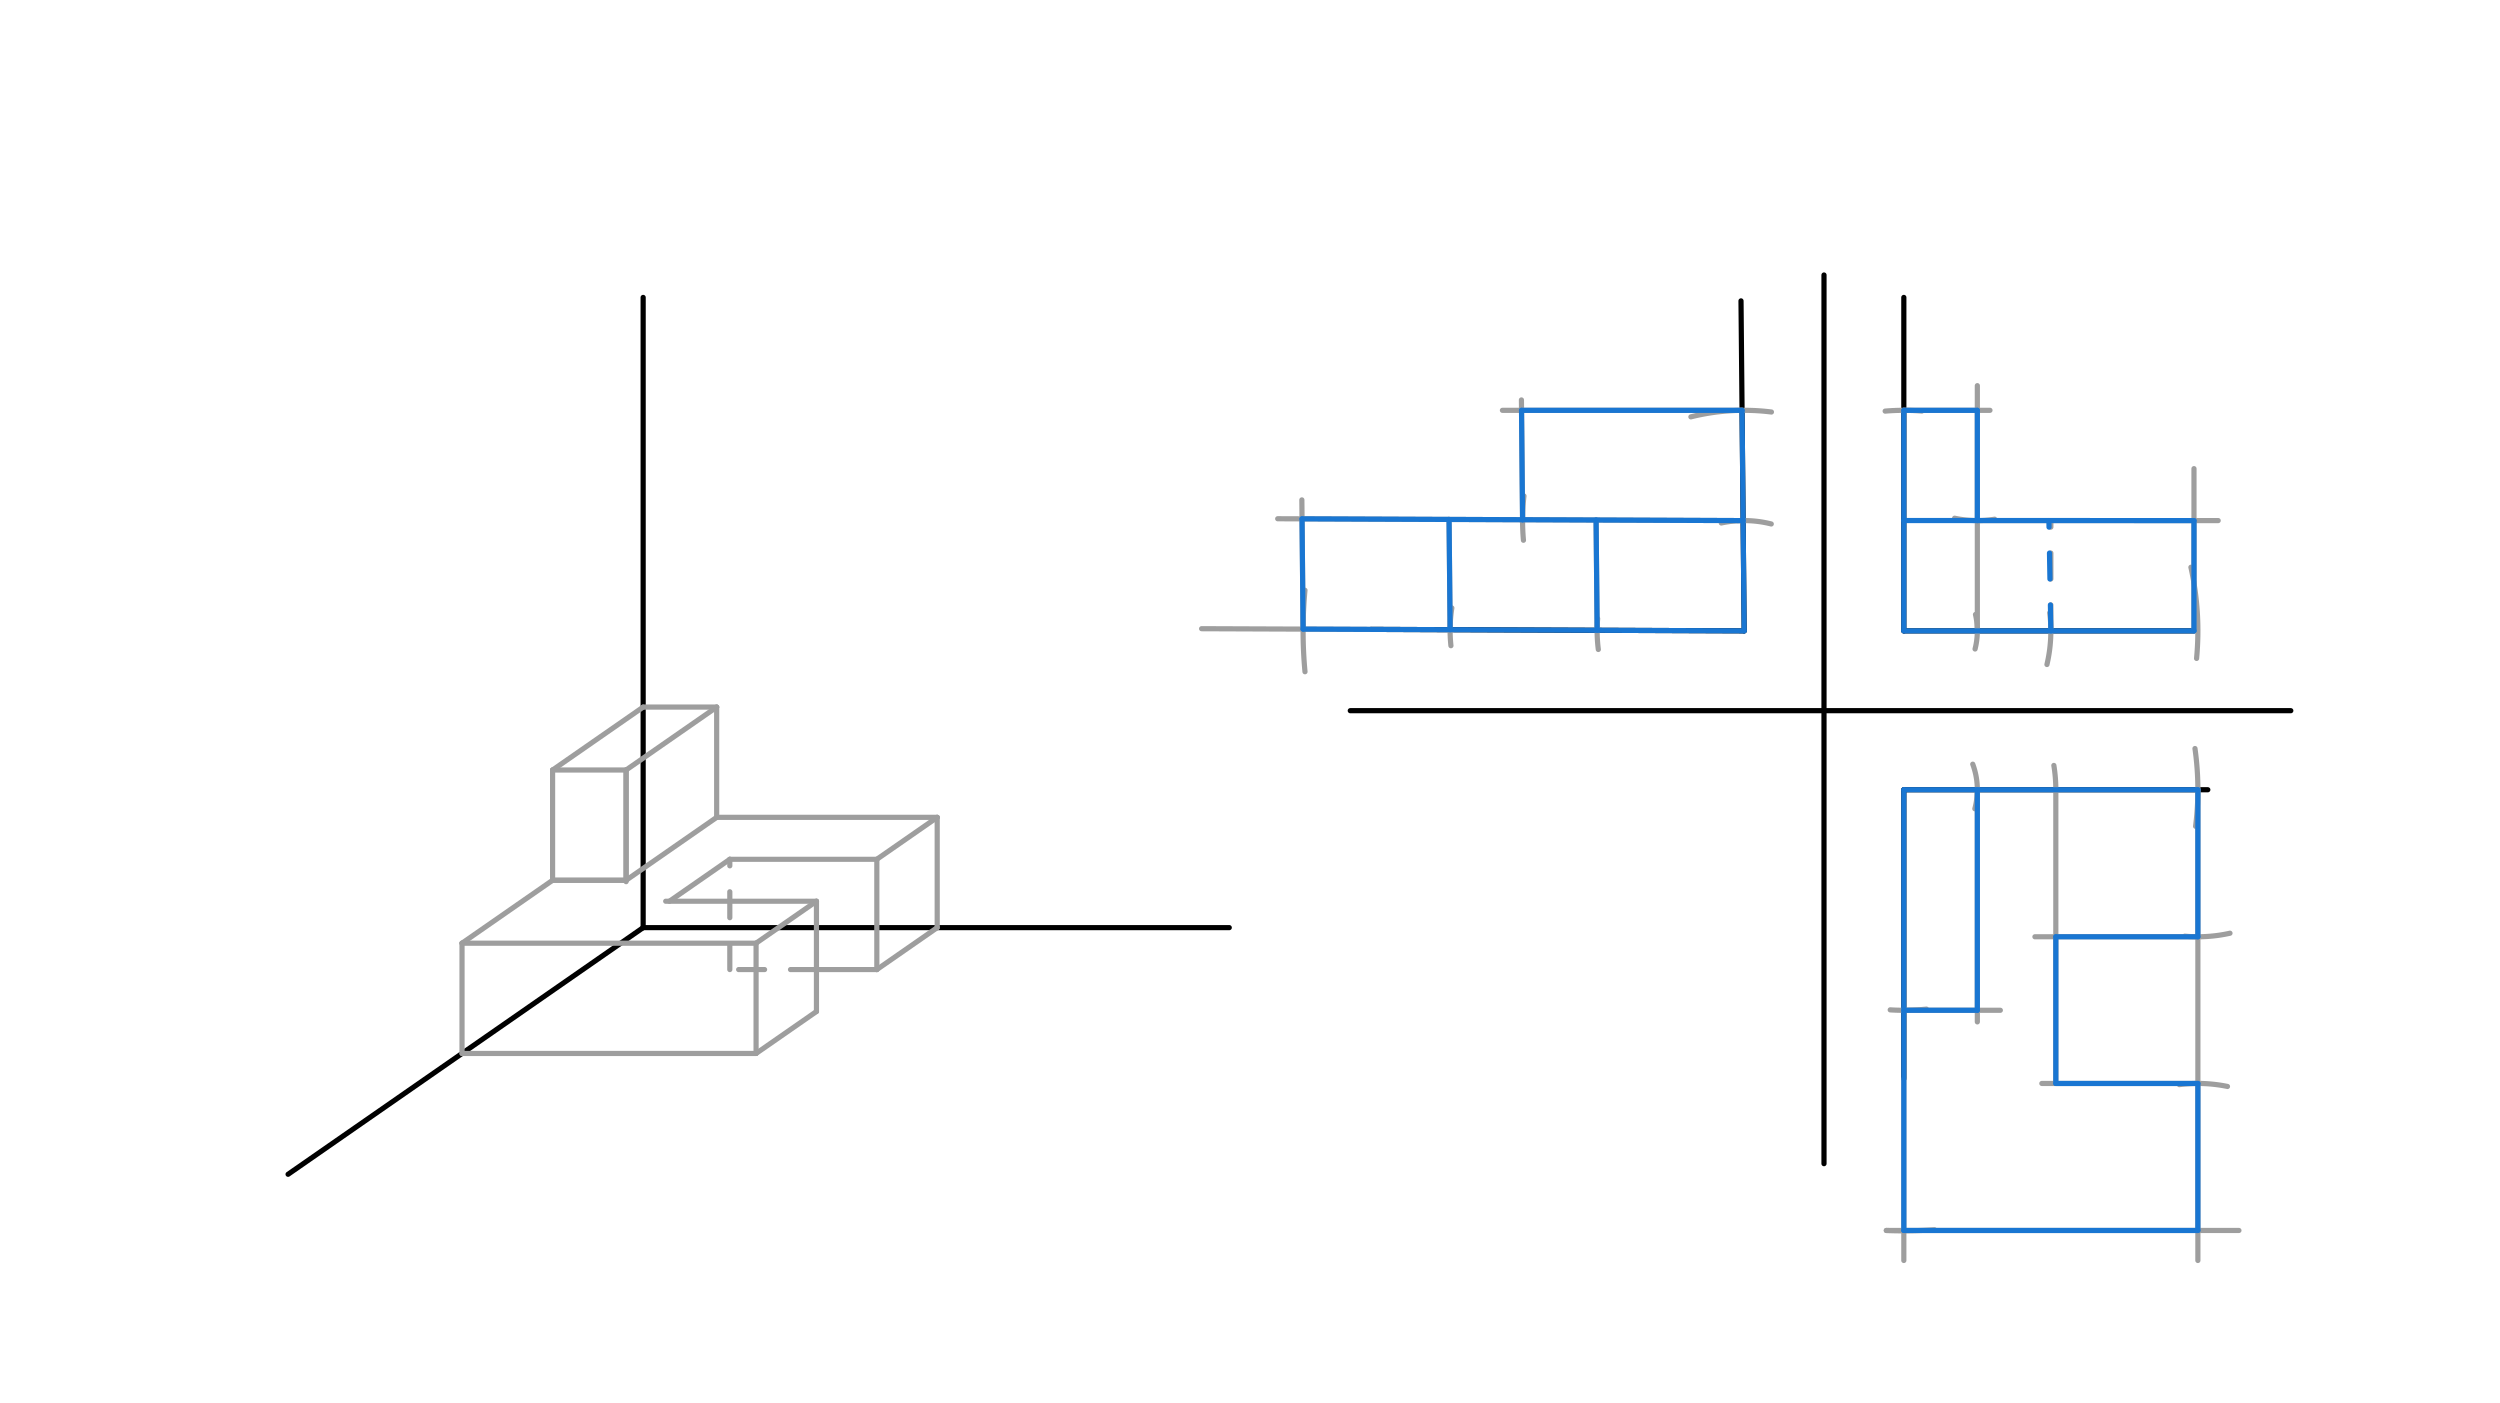 <svg xmlns="http://www.w3.org/2000/svg" class="svg--816" height="100%" preserveAspectRatio="xMidYMid meet" viewBox="0 0 964 541" width="100%"><defs><marker id="marker-arrow" markerHeight="16" markerUnits="userSpaceOnUse" markerWidth="24" orient="auto-start-reverse" refX="24" refY="4" viewBox="0 0 24 8"><path d="M 0 0 L 24 4 L 0 8 z" stroke="inherit"></path></marker></defs><g class="aux-layer--949"></g><g class="main-layer--75a"><g class="element--733"><line stroke="#000000" stroke-dasharray="none" stroke-linecap="round" stroke-width="2" x1="703.333" x2="703.333" y1="448.708" y2="106.042"></line></g><g class="element--733"><line stroke="#000000" stroke-dasharray="none" stroke-linecap="round" stroke-width="2" x1="883.333" x2="520.667" y1="274.042" y2="274.042"></line></g><g class="element--733"><line stroke="#000000" stroke-dasharray="none" stroke-linecap="round" stroke-width="2" x1="734.116" x2="734.116" y1="243.259" y2="114.688"></line></g><g class="element--733"><line stroke="#000000" stroke-dasharray="none" stroke-linecap="round" stroke-width="2" x1="734.116" x2="846" y1="243.259" y2="243.259"></line></g><g class="element--733"><line stroke="#000000" stroke-dasharray="none" stroke-linecap="round" stroke-width="2" x1="672.551" x2="528.667" y1="243.259" y2="242.688"></line></g><g class="element--733"><line stroke="#000000" stroke-dasharray="none" stroke-linecap="round" stroke-width="2" x1="672.551" x2="671.333" y1="243.259" y2="116.021"></line></g><g class="element--733"><line stroke="#000000" stroke-dasharray="none" stroke-linecap="round" stroke-width="2" x1="734.116" x2="851.333" y1="304.526" y2="304.526"></line></g><g class="element--733"><line stroke="#000000" stroke-dasharray="none" stroke-linecap="round" stroke-width="2" x1="734.116" x2="734.116" y1="304.526" y2="416.016"></line></g><g class="element--733"><line stroke="#000000" stroke-dasharray="none" stroke-linecap="round" stroke-width="2" x1="248" x2="474" y1="357.693" y2="357.693"></line></g><g class="element--733"><line stroke="#000000" stroke-dasharray="none" stroke-linecap="round" stroke-width="2" x1="248" x2="111.085" y1="357.693" y2="452.802"></line></g><g class="element--733"><line stroke="#000000" stroke-dasharray="none" stroke-linecap="round" stroke-width="2" x1="248" x2="248" y1="357.693" y2="114.688"></line></g><g class="element--733"><line stroke="#9E9E9E" stroke-dasharray="none" stroke-linecap="round" stroke-width="2" x1="291.544" x2="314.825" y1="406.209" y2="390.037"></line></g><g class="element--733"><line stroke="#9E9E9E" stroke-dasharray="none" stroke-linecap="round" stroke-width="2" x1="338.105" x2="361.386" y1="373.865" y2="357.693"></line></g><g class="element--733"><line stroke="#9E9E9E" stroke-dasharray="none" stroke-linecap="round" stroke-width="2" x1="178.158" x2="291.544" y1="406.209" y2="406.209"></line></g><g class="element--733"><line stroke="#9E9E9E" stroke-dasharray="none" stroke-linecap="round" stroke-width="2" x1="291.544" x2="291.544" y1="406.209" y2="363.689"></line></g><g class="element--733"><line stroke="#9E9E9E" stroke-dasharray="none" stroke-linecap="round" stroke-width="2" x1="338.105" x2="314.825" y1="373.865" y2="373.865"></line></g><g class="element--733"><line stroke="#9E9E9E" stroke-dasharray="none" stroke-linecap="round" stroke-width="2" x1="291.544" x2="314.825" y1="363.689" y2="347.517"></line></g><g class="element--733"><line stroke="#9E9E9E" stroke-dasharray="none" stroke-linecap="round" stroke-width="2" x1="314.825" x2="314.825" y1="390.037" y2="347.517"></line></g><g class="element--733"><line stroke="#9E9E9E" stroke-dasharray="none" stroke-linecap="round" stroke-width="2" x1="338.105" x2="361.386" y1="331.345" y2="315.173"></line></g><g class="element--733"><line stroke="#9E9E9E" stroke-dasharray="none" stroke-linecap="round" stroke-width="2" x1="361.386" x2="361.386" y1="315.173" y2="357.693"></line></g><g class="element--733"><line stroke="#9E9E9E" stroke-dasharray="none" stroke-linecap="round" stroke-width="2" x1="338.105" x2="338.105" y1="373.865" y2="331.345"></line></g><g class="element--733"><line stroke="#9E9E9E" stroke-dasharray="none" stroke-linecap="round" stroke-width="2" x1="178.158" x2="291.544" y1="363.689" y2="363.689"></line></g><g class="element--733"><line stroke="#9E9E9E" stroke-dasharray="none" stroke-linecap="round" stroke-width="2" x1="241.426" x2="241.426" y1="296.911" y2="339.969"></line></g><g class="element--733"><line stroke="#9E9E9E" stroke-dasharray="none" stroke-linecap="round" stroke-width="2" x1="241.426" x2="213.079" y1="339.431" y2="339.431"></line></g><g class="element--733"><line stroke="#9E9E9E" stroke-dasharray="none" stroke-linecap="round" stroke-width="2" x1="213.079" x2="178.158" y1="339.431" y2="363.689"></line></g><g class="element--733"><line stroke="#9E9E9E" stroke-dasharray="none" stroke-linecap="round" stroke-width="2" x1="178.158" x2="178.158" y1="363.689" y2="406.209"></line></g><g class="element--733"><line stroke="#9E9E9E" stroke-dasharray="none" stroke-linecap="round" stroke-width="2" x1="213.079" x2="241.426" y1="339.431" y2="339.431"></line></g><g class="element--733"><line stroke="#9E9E9E" stroke-dasharray="none" stroke-linecap="round" stroke-width="2" x1="241.426" x2="241.426" y1="339.431" y2="296.911"></line></g><g class="element--733"><line stroke="#9E9E9E" stroke-dasharray="none" stroke-linecap="round" stroke-width="2" x1="241.426" x2="213.079" y1="296.911" y2="296.911"></line></g><g class="element--733"><line stroke="#9E9E9E" stroke-dasharray="none" stroke-linecap="round" stroke-width="2" x1="213.079" x2="213.079" y1="296.911" y2="339.431"></line></g><g class="element--733"><line stroke="#9E9E9E" stroke-dasharray="none" stroke-linecap="round" stroke-width="2" x1="213.079" x2="248" y1="296.911" y2="272.653"></line></g><g class="element--733"><line stroke="#9E9E9E" stroke-dasharray="none" stroke-linecap="round" stroke-width="2" x1="248" x2="276.346" y1="272.653" y2="272.653"></line></g><g class="element--733"><line stroke="#9E9E9E" stroke-dasharray="none" stroke-linecap="round" stroke-width="2" x1="276.346" x2="241.426" y1="272.653" y2="296.911"></line></g><g class="element--733"><line stroke="#9E9E9E" stroke-dasharray="none" stroke-linecap="round" stroke-width="2" x1="276.346" x2="276.346" y1="272.653" y2="315.173"></line></g><g class="element--733"><line stroke="#9E9E9E" stroke-dasharray="none" stroke-linecap="round" stroke-width="2" x1="276.346" x2="241.426" y1="315.173" y2="339.431"></line></g><g class="element--733"><line stroke="#9E9E9E" stroke-dasharray="none" stroke-linecap="round" stroke-width="2" x1="276.346" x2="361.386" y1="315.173" y2="315.173"></line></g><g class="element--733"><line stroke="#9E9E9E" stroke-dasharray="none" stroke-linecap="round" stroke-width="2" x1="314.825" x2="256.694" y1="347.517" y2="347.517"></line></g><g class="element--733"><line stroke="#9E9E9E" stroke-dasharray="none" stroke-linecap="round" stroke-width="2" x1="258.132" x2="281.412" y1="347.517" y2="331.345"></line></g><g class="element--733"><line stroke="#9E9E9E" stroke-dasharray="none" stroke-linecap="round" stroke-width="2" x1="281.412" x2="338.105" y1="331.345" y2="331.345"></line></g><g class="element--733"><line stroke="#9E9E9E" stroke-dasharray="10" stroke-linecap="round" stroke-width="2" x1="314.825" x2="281.412" y1="373.865" y2="373.865"></line></g><g class="element--733"><line stroke="#9E9E9E" stroke-dasharray="10" stroke-linecap="round" stroke-width="2" x1="281.412" x2="281.412" y1="373.865" y2="331.345"></line></g><g class="element--733"><path d="M 844.819 218.742 A 113.386 113.386 0 0 1 847.003 253.885" fill="none" stroke="#9E9E9E" stroke-dasharray="none" stroke-linecap="round" stroke-width="2"></path></g><g class="element--733"><path d="M 726.922 158.525 A 85.039 85.039 0 0 1 741.066 158.504" fill="none" stroke="#9E9E9E" stroke-dasharray="none" stroke-linecap="round" stroke-width="2"></path></g><g class="element--733"><path d="M 761.752 236.953 A 28.346 28.346 0 0 1 761.586 250.252" fill="none" stroke="#9E9E9E" stroke-dasharray="none" stroke-linecap="round" stroke-width="2"></path></g><g class="element--733"><line stroke="#9E9E9E" stroke-dasharray="none" stroke-linecap="round" stroke-width="2" x1="734.116" x2="767.333" y1="158.22" y2="158.22"></line></g><g class="element--733"><line stroke="#9E9E9E" stroke-dasharray="none" stroke-linecap="round" stroke-width="2" x1="762.462" x2="762.462" y1="243.259" y2="148.708"></line></g><g class="element--733"><path d="M 753.695 199.826 A 42.52 42.52 0 0 0 769.136 200.213" fill="none" stroke="#9E9E9E" stroke-dasharray="none" stroke-linecap="round" stroke-width="2"></path></g><g class="element--733"><line stroke="#9E9E9E" stroke-dasharray="none" stroke-linecap="round" stroke-width="2" x1="762.462" x2="855.333" y1="200.74" y2="200.74"></line></g><g class="element--733"><line stroke="#9E9E9E" stroke-dasharray="none" stroke-linecap="round" stroke-width="2" x1="846" x2="846" y1="243.259" y2="180.708"></line></g><g class="element--733"><path d="M 789.305 256.231 A 56.693 56.693 0 0 0 790.382 236.315" fill="none" stroke="#9E9E9E" stroke-dasharray="none" stroke-linecap="round" stroke-width="2"></path></g><g class="element--733"><line stroke="#9E9E9E" stroke-dasharray="10" stroke-linecap="round" stroke-width="2" x1="790.809" x2="790.809" y1="243.259" y2="200.74"></line></g><g class="element--733"><line stroke="#1976D2" stroke-dasharray="none" stroke-linecap="round" stroke-width="2" x1="734.116" x2="762.462" y1="158.22" y2="158.22"></line></g><g class="element--733"><line stroke="#1976D2" stroke-dasharray="none" stroke-linecap="round" stroke-width="2" x1="762.462" x2="762.462" y1="158.22" y2="200.74"></line></g><g class="element--733"><line stroke="#1976D2" stroke-dasharray="none" stroke-linecap="round" stroke-width="2" x1="846" x2="734.116" y1="200.74" y2="200.708"></line></g><g class="element--733"><line stroke="#1976D2" stroke-dasharray="none" stroke-linecap="round" stroke-width="2" x1="734.116" x2="734.116" y1="158.22" y2="243.259"></line></g><g class="element--733"><line stroke="#1976D2" stroke-dasharray="none" stroke-linecap="round" stroke-width="2" x1="734.116" x2="846" y1="243.259" y2="243.259"></line></g><g class="element--733"><line stroke="#1976D2" stroke-dasharray="none" stroke-linecap="round" stroke-width="2" x1="846" x2="846" y1="243.259" y2="200.74"></line></g><g class="element--733"><line stroke="#1976D2" stroke-dasharray="10" stroke-linecap="round" stroke-width="2" x1="790.809" x2="790.058" y1="243.259" y2="200.724"></line></g><g class="element--733"><line stroke="#9E9E9E" stroke-dasharray="none" stroke-linecap="round" stroke-width="2" x1="528.667" x2="463.337" y1="242.688" y2="242.428"></line></g><g class="element--733"><path d="M 503.194 227.609 A 170.079 170.079 0 0 0 503.204 259.015" fill="none" stroke="#9E9E9E" stroke-dasharray="none" stroke-linecap="round" stroke-width="2"></path></g><g class="element--733"><path d="M 683.064 158.872 A 85.039 85.039 0 0 0 652.016 160.736" fill="none" stroke="#9E9E9E" stroke-dasharray="none" stroke-linecap="round" stroke-width="2"></path></g><g class="element--733"><path d="M 682.995 202.042 A 42.52 42.52 0 0 0 663.739 201.663" fill="none" stroke="#9E9E9E" stroke-dasharray="none" stroke-linecap="round" stroke-width="2"></path></g><g class="element--733"><line stroke="#9E9E9E" stroke-dasharray="none" stroke-linecap="round" stroke-width="2" x1="672.144" x2="492.68" y1="200.742" y2="200.028"></line></g><g class="element--733"><line stroke="#9E9E9E" stroke-dasharray="none" stroke-linecap="round" stroke-width="2" x1="502.474" x2="501.997" y1="242.583" y2="192.759"></line></g><g class="element--733"><path d="M 616.054 238.545 A 56.693 56.693 0 0 0 616.313 250.427" fill="none" stroke="#9E9E9E" stroke-dasharray="none" stroke-linecap="round" stroke-width="2"></path></g><g class="element--733"><path d="M 559.823 234.426 A 56.693 56.693 0 0 0 559.478 248.974" fill="none" stroke="#9E9E9E" stroke-dasharray="none" stroke-linecap="round" stroke-width="2"></path></g><g class="element--733"><line stroke="#9E9E9E" stroke-dasharray="none" stroke-linecap="round" stroke-width="2" x1="615.858" x2="615.452" y1="243.034" y2="200.517"></line></g><g class="element--733"><line stroke="#9E9E9E" stroke-dasharray="none" stroke-linecap="round" stroke-width="2" x1="559.166" x2="558.759" y1="242.809" y2="200.291"></line></g><g class="element--733"><path d="M 587.637 191.244 A 85.039 85.039 0 0 0 587.443 208.32" fill="none" stroke="#9E9E9E" stroke-dasharray="none" stroke-linecap="round" stroke-width="2"></path></g><g class="element--733"><line stroke="#9E9E9E" stroke-dasharray="none" stroke-linecap="round" stroke-width="2" x1="671.737" x2="579.333" y1="158.224" y2="158.224"></line></g><g class="element--733"><line stroke="#9E9E9E" stroke-dasharray="none" stroke-linecap="round" stroke-width="2" x1="587.105" x2="586.663" y1="200.404" y2="154.214"></line></g><g class="element--733"><line stroke="#1976D2" stroke-dasharray="none" stroke-linecap="round" stroke-width="2" x1="502.474" x2="672.551" y1="242.583" y2="243.259"></line></g><g class="element--733"><line stroke="#1976D2" stroke-dasharray="none" stroke-linecap="round" stroke-width="2" x1="672.551" x2="671.737" y1="243.259" y2="158.224"></line></g><g class="element--733"><line stroke="#1976D2" stroke-dasharray="none" stroke-linecap="round" stroke-width="2" x1="671.737" x2="586.702" y1="158.224" y2="158.224"></line></g><g class="element--733"><line stroke="#1976D2" stroke-dasharray="none" stroke-linecap="round" stroke-width="2" x1="586.702" x2="587.105" y1="158.224" y2="200.404"></line></g><g class="element--733"><line stroke="#1976D2" stroke-dasharray="none" stroke-linecap="round" stroke-width="2" x1="587.105" x2="502.067" y1="200.404" y2="200.066"></line></g><g class="element--733"><line stroke="#1976D2" stroke-dasharray="none" stroke-linecap="round" stroke-width="2" x1="502.067" x2="502.474" y1="200.066" y2="242.583"></line></g><g class="element--733"><line stroke="#1976D2" stroke-dasharray="none" stroke-linecap="round" stroke-width="2" x1="558.759" x2="559.166" y1="200.291" y2="242.809"></line></g><g class="element--733"><line stroke="#1976D2" stroke-dasharray="none" stroke-linecap="round" stroke-width="2" x1="615.452" x2="615.858" y1="200.517" y2="243.034"></line></g><g class="element--733"><line stroke="#1976D2" stroke-dasharray="none" stroke-linecap="round" stroke-width="2" x1="587.105" x2="672.144" y1="200.404" y2="200.742"></line></g><g class="element--733"><line stroke="#9E9E9E" stroke-dasharray="none" stroke-linecap="round" stroke-width="2" x1="734.116" x2="734.116" y1="416.016" y2="486.042"></line></g><g class="element--733"><path d="M 727.369 474.471 A 170.079 170.079 0 0 0 745.918 474.195" fill="none" stroke="#9E9E9E" stroke-dasharray="none" stroke-linecap="round" stroke-width="2"></path></g><g class="element--733"><path d="M 846.383 288.641 A 113.386 113.386 0 0 1 846.622 318.618" fill="none" stroke="#9E9E9E" stroke-dasharray="none" stroke-linecap="round" stroke-width="2"></path></g><g class="element--733"><path d="M 760.695 294.674 A 28.346 28.346 0 0 1 761.497 311.859" fill="none" stroke="#9E9E9E" stroke-dasharray="none" stroke-linecap="round" stroke-width="2"></path></g><g class="element--733"><path d="M 792.725 304.526 A 58.609 58.609 0 0 0 791.971 295.158" fill="none" stroke="#9E9E9E" stroke-dasharray="none" stroke-linecap="round" stroke-width="2"></path></g><g class="element--733"><line stroke="#9E9E9E" stroke-dasharray="none" stroke-linecap="round" stroke-width="2" x1="727.369" x2="863.333" y1="474.471" y2="474.471"></line></g><g class="element--733"><line stroke="#9E9E9E" stroke-dasharray="none" stroke-linecap="round" stroke-width="2" x1="847.502" x2="847.502" y1="304.526" y2="486.042"></line></g><g class="element--733"><path d="M 728.871 389.403 A 85.039 85.039 0 0 0 742.826 389.118" fill="none" stroke="#9E9E9E" stroke-dasharray="none" stroke-linecap="round" stroke-width="2"></path></g><g class="element--733"><line stroke="#9E9E9E" stroke-dasharray="none" stroke-linecap="round" stroke-width="2" x1="762.462" x2="762.462" y1="304.526" y2="394.042"></line></g><g class="element--733"><line stroke="#9E9E9E" stroke-dasharray="none" stroke-linecap="round" stroke-width="2" x1="734.116" x2="771.333" y1="389.565" y2="389.565"></line></g><g class="element--733"><path d="M 859.878 359.851 A 56.693 56.693 0 0 1 842.451 360.993" fill="none" stroke="#9E9E9E" stroke-dasharray="none" stroke-linecap="round" stroke-width="2"></path></g><g class="element--733"><path d="M 858.912 418.938 A 56.693 56.693 0 0 0 840.352 418.23" fill="none" stroke="#9E9E9E" stroke-dasharray="none" stroke-linecap="round" stroke-width="2"></path></g><g class="element--733"><line stroke="#9E9E9E" stroke-dasharray="none" stroke-linecap="round" stroke-width="2" x1="847.502" x2="787.333" y1="417.778" y2="417.778"></line></g><g class="element--733"><line stroke="#9E9E9E" stroke-dasharray="none" stroke-linecap="round" stroke-width="2" x1="847.502" x2="784.667" y1="361.219" y2="361.219"></line></g><g class="element--733"><line stroke="#9E9E9E" stroke-dasharray="none" stroke-linecap="round" stroke-width="2" x1="792.725" x2="792.725" y1="304.526" y2="417.778"></line></g><g class="element--733"><line stroke="#1976D2" stroke-dasharray="none" stroke-linecap="round" stroke-width="2" x1="734.116" x2="847.502" y1="304.526" y2="304.526"></line></g><g class="element--733"><line stroke="#1976D2" stroke-dasharray="none" stroke-linecap="round" stroke-width="2" x1="847.502" x2="847.502" y1="304.526" y2="361.219"></line></g><g class="element--733"><line stroke="#1976D2" stroke-dasharray="none" stroke-linecap="round" stroke-width="2" x1="847.502" x2="792.725" y1="361.219" y2="361.219"></line></g><g class="element--733"><line stroke="#1976D2" stroke-dasharray="none" stroke-linecap="round" stroke-width="2" x1="792.725" x2="792.725" y1="361.219" y2="417.778"></line></g><g class="element--733"><line stroke="#1976D2" stroke-dasharray="none" stroke-linecap="round" stroke-width="2" x1="792.725" x2="847.502" y1="417.778" y2="417.778"></line></g><g class="element--733"><line stroke="#1976D2" stroke-dasharray="none" stroke-linecap="round" stroke-width="2" x1="847.502" x2="847.502" y1="417.778" y2="474.471"></line></g><g class="element--733"><line stroke="#1976D2" stroke-dasharray="none" stroke-linecap="round" stroke-width="2" x1="847.502" x2="734.116" y1="474.471" y2="474.471"></line></g><g class="element--733"><line stroke="#1976D2" stroke-dasharray="none" stroke-linecap="round" stroke-width="2" x1="734.116" x2="734.116" y1="474.471" y2="304.526"></line></g><g class="element--733"><line stroke="#1976D2" stroke-dasharray="none" stroke-linecap="round" stroke-width="2" x1="762.462" x2="762.462" y1="304.526" y2="389.565"></line></g><g class="element--733"><line stroke="#1976D2" stroke-dasharray="none" stroke-linecap="round" stroke-width="2" x1="762.462" x2="734.116" y1="389.565" y2="389.565"></line></g></g><g class="snaps-layer--ac6"></g><g class="temp-layer--52d"></g></svg>